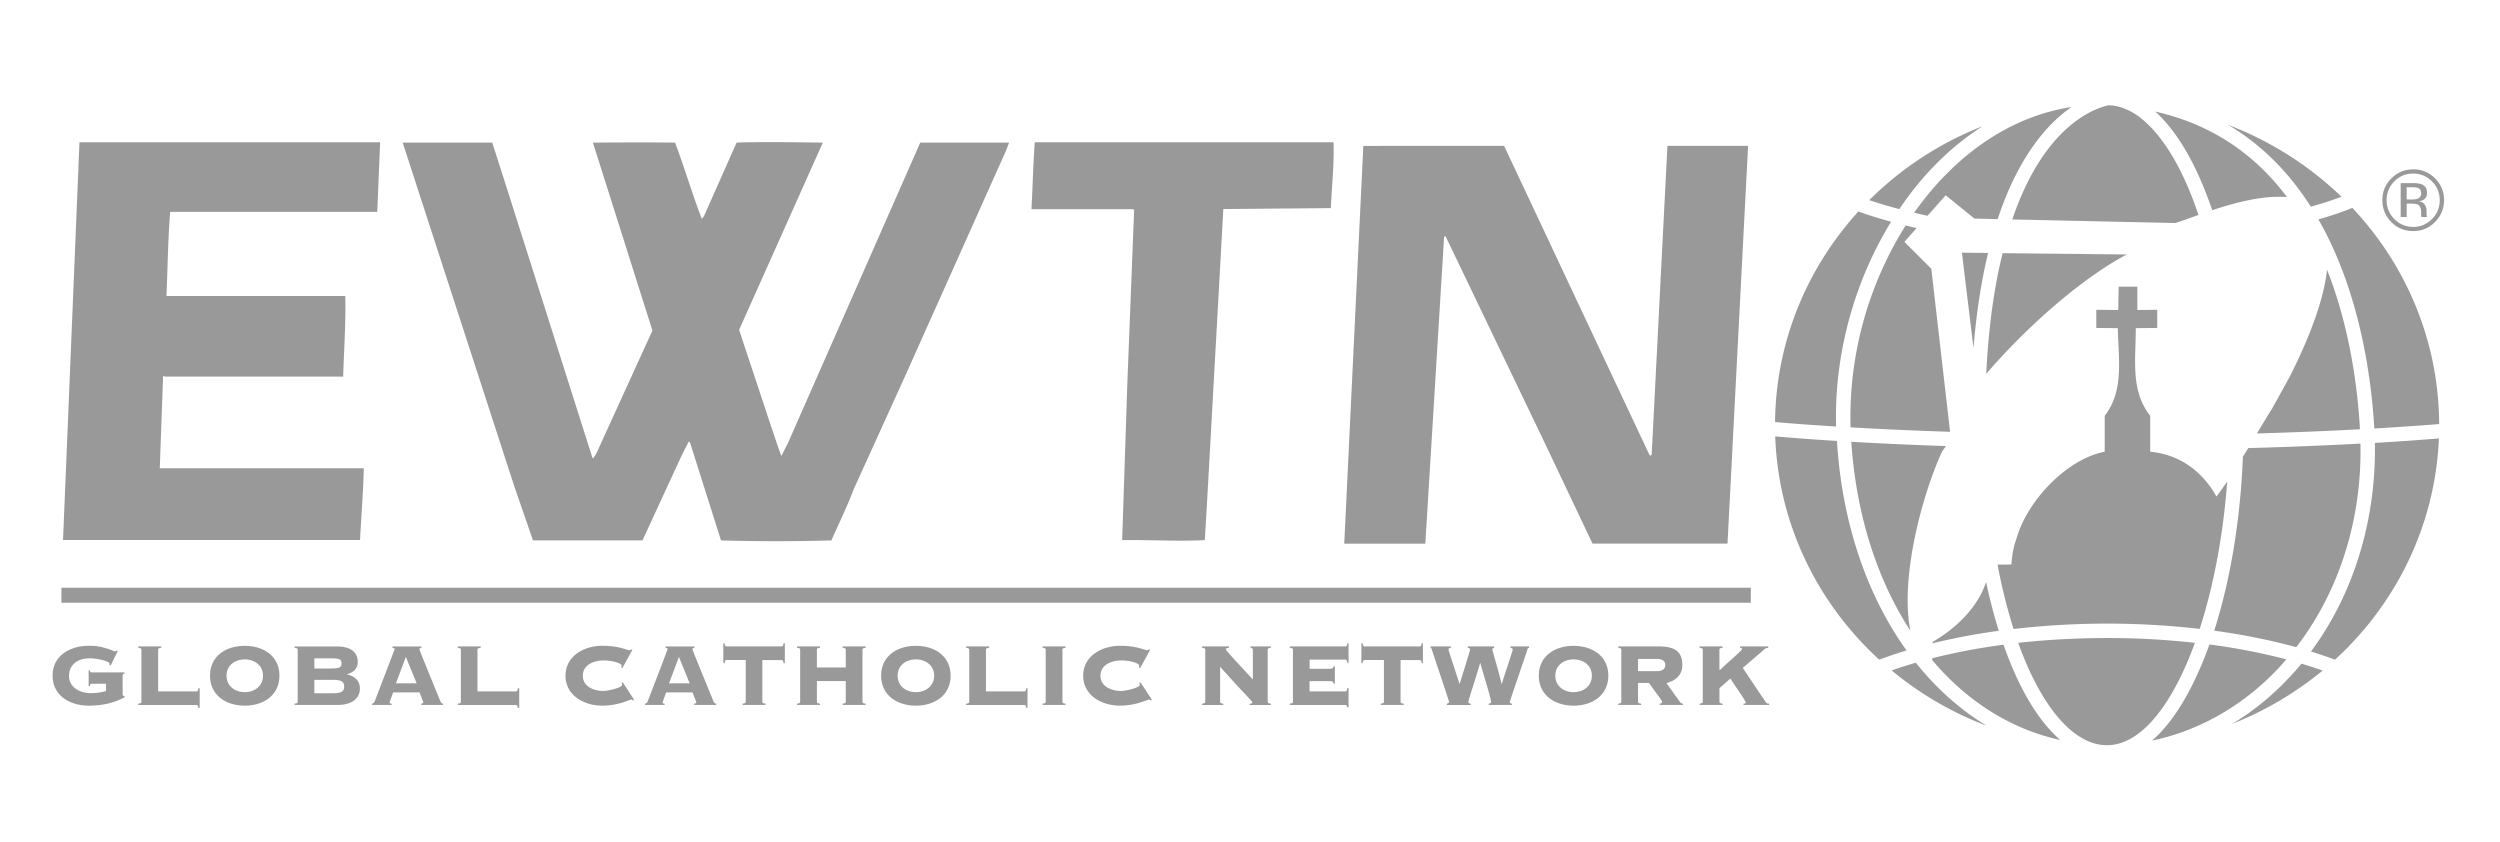 <svg xmlns="http://www.w3.org/2000/svg" width="95" height="32" fill="none"><path fill="#999" d="M26.178 22.334h40.353v.57H2.334V22.334h23.844ZM14.445 5.407l-.11 2.644H6.467c-.085 1.041-.095 2.141-.142 3.197h6.795c.025 1.015-.048 2.036-.08 3.064H6.282c-.041-.015-.075-.035-.085 0l-.126 3.483h7.754c-.025.935-.093 1.78-.144 2.725H2.395L3.02 5.407h11.424ZM18.705 5.42l.44 1.371 3.359 10.579c-.006.02.027.034.031.05l.114-.162 2.143-4.698-2.261-7.14c1.026-.008 2.054-.015 3.12 0 .362.947.653 1.953 1.018 2.899l.08-.102 1.242-2.798c1.086-.037 2.174-.01 3.277 0l-3.182 7.115 1.218 3.675c.13.374.248.753.389 1.117l.25-.492L34.97 5.419h3.375l-.116.306-3.863 8.629-1.927 4.24c-.249.661-.559 1.289-.847 1.942a74.68 74.68 0 0 1-4.193 0l-1.177-3.715-.046-.047-.271.53-1.491 3.232h-4.161l-.714-2.069-4.237-13.048h3.403ZM39.321 5.407h11.354c.028.824-.065 1.649-.103 2.501l-4.085.036-.632 11.375-.072 1.205c-1.022.054-2.093-.015-3.141 0l.199-6.024.256-6.521-.045-.03h-3.856c.046-.856.064-1.695.125-2.542ZM52.453 5.544h4.703l5.523 11.743c.019.008.023.035.053.027l.032-.048.598-11.722h3.065l-.482 9.312-.3 5.801h-5.13l-1.753-3.697L54.942 9l-.032-.035-.035.048-.713 11.646h-3.081l.725-15.114h.647ZM4.03 25.983h-.547c-.045 0-.06.032-.062.084h-.052v-.593h.051c.003.056.018.076.063.076H4.73v.05c-.054.007-.07.027-.07.073v.7c0 .038.009.074.052.074h.022v.049c-.385.212-.841.319-1.362.319-.705 0-1.373-.374-1.373-1.14 0-.765.668-1.135 1.373-1.135.278 0 .402.02.689.103.14.038.274.108.306.108.025 0 .05-.017.06-.033l.05.017-.273.557-.05-.029a.13.13 0 0 0 .009-.046c0-.08-.42-.2-.77-.2-.403 0-.77.212-.77.669 0 .454.445.654.814.654.229 0 .416-.03.592-.08v-.277ZM6.01 26.274H7.46c.05 0 .065-.02.077-.121h.051v.747h-.051c-.012-.089-.028-.11-.077-.11H5.254v-.051c.11-.008.12-.039.12-.077v-1.968c0-.036-.01-.069-.12-.077v-.053h.875v.053c-.11.008-.12.04-.12.077v1.58ZM10.618 25.676c0 .74-.597 1.139-1.317 1.139-.723 0-1.319-.4-1.319-1.14 0-.739.596-1.133 1.319-1.133.72 0 1.317.394 1.317 1.134Zm-2.01 0c0 .398.324.626.693.626.367 0 .693-.228.693-.626 0-.396-.325-.619-.693-.619-.369 0-.693.223-.693.619ZM11.312 24.694c0-.037-.013-.07-.12-.075v-.053h1.611c.458 0 .791.17.791.588 0 .253-.17.41-.406.461v.008c.282.077.488.229.488.542 0 .339-.252.622-.851.622h-1.633v-.049c.107-.008.12-.038.12-.077v-1.967Zm.634.709h.574c.362 0 .457-.026.457-.197 0-.167-.095-.19-.457-.19h-.574v.387Zm0 .94h.719c.294 0 .414-.07.414-.255 0-.186-.12-.253-.414-.253h-.719v.507ZM14.94 26.31c-.11.305-.134.36-.134.388 0 .022.019.04.076.04v.049h-.748v-.049c.057-.012.084-.032.108-.097.038-.1.756-1.96.756-1.98 0-.03-.05-.04-.085-.042v-.053h1.101v.053c-.047.002-.076.012-.076.055 0 .032.52 1.293.782 1.94.043.098.068.124.116.124v.049h-.83v-.049c.06-.004.08-.026.08-.048 0-.02-.128-.33-.142-.38H14.94Zm.106-.343h.788l-.412-1.003-.376 1.003ZM18.145 26.274h1.454c.05 0 .064-.02.077-.121h.054v.747h-.054c-.013-.089-.027-.11-.077-.11h-2.203v-.051c.103-.008.117-.039.117-.077v-1.968c0-.036-.014-.069-.117-.077v-.053h.87v.053c-.105.008-.122.04-.122.077v1.58ZM23.652 25.387l-.043-.03a.173.173 0 0 0 .01-.066c0-.084-.326-.194-.687-.194-.341 0-.784.15-.784.58 0 .43.443.58.784.58.15 0 .71-.117.71-.238 0-.025-.015-.04-.023-.06l.045-.033.434.667-.05.028c-.011-.028-.028-.036-.059-.036-.082 0-.473.23-1.107.23-.677 0-1.392-.38-1.392-1.137 0-.758.716-1.138 1.392-1.138.341 0 .579.044.749.09.163.044.246.08.291.08.026 0 .046-.012.065-.036l.045.016-.38.697ZM25.313 26.31c-.105.305-.134.36-.134.388 0 .022.019.04.076.04v.049h-.744v-.049c.058-.012.085-.032.105-.097.041-.1.755-1.96.755-1.98 0-.03-.045-.04-.082-.042v-.053h1.1v.053c-.048.002-.076.012-.076.055 0 .032.521 1.293.784 1.94.041.098.061.124.118.124v.049h-.836v-.049c.062-.004.082-.026.082-.048 0-.02-.13-.33-.142-.38h-1.006Zm.11-.343h.784l-.407-1.003-.377 1.003ZM28.218 26.789v-.05c.105-.009.12-.04.12-.078v-1.58h-.728c-.045 0-.063.02-.076.118h-.048v-.752h.047c.014.097.032.117.077.117h2.087c.048 0 .065-.02.077-.117h.05v.752h-.05c-.012-.097-.03-.117-.077-.117h-.728v1.58c0 .038.013.068.122.076v.05h-.873ZM32.774 26.661c0 .039.014.07.12.077v.05h-.873v-.05c.108-.008.118-.038.118-.077v-.78h-1.097v.78c0 .039.013.07.118.077v.05h-.873v-.05c.109-.008.119-.038.119-.077v-1.968c0-.036-.01-.069-.119-.076v-.053h.873v.053c-.105.008-.118.04-.118.076v.671h1.097v-.67c0-.037-.01-.07-.118-.077v-.053h.873v.053c-.105.008-.12.04-.12.076v1.968ZM36.123 25.676c0 .74-.6 1.139-1.321 1.139-.716 0-1.319-.4-1.319-1.14 0-.739.603-1.133 1.319-1.133.721 0 1.321.394 1.321 1.134Zm-2.012 0c0 .398.322.626.69.626.37 0 .696-.228.696-.626 0-.396-.325-.619-.695-.619-.37 0-.691.223-.691.619ZM37.466 26.274h1.452c.05 0 .065-.02.077-.121h.05v.747h-.05c-.012-.089-.027-.11-.077-.11h-2.205v-.051c.105-.008.118-.039.118-.077v-1.968c0-.036-.013-.069-.118-.077v-.053h.873v.053c-.109.008-.12.04-.12.077v1.58ZM39.617 26.789v-.05c.11-.009.12-.04.12-.078v-1.968c0-.036-.01-.069-.12-.076v-.053h.874v.053c-.106.008-.118.04-.118.076v1.968c0 .039.012.07.118.077v.05h-.874ZM43.327 25.387l-.044-.03a.253.253 0 0 0 .007-.066c0-.084-.323-.194-.683-.194-.343 0-.789.15-.789.58 0 .43.446.58.789.58.148 0 .707-.117.707-.238 0-.025-.016-.04-.024-.06l.047-.033.437.667-.055.028c-.008-.028-.028-.036-.057-.036-.083 0-.476.23-1.104.23-.677 0-1.397-.38-1.397-1.137 0-.758.72-1.138 1.397-1.138.336 0 .574.044.746.09.164.044.249.08.292.08.026 0 .045-.012.062-.036l.05.016-.381.697ZM45.8 24.694c0-.036-.014-.069-.119-.077v-.053h1.02v.053c-.097.004-.122.03-.122.057 0 .046.735.822 1.03 1.147v-1.127c0-.05-.035-.073-.09-.077v-.053h.774v.053c-.108.008-.12.04-.12.077v1.968c0 .038.012.069.12.077v.05h-.805v-.05c.079 0 .1-.019.1-.047 0-.054-.106-.107-1.224-1.355v1.325c0 .038.013.069.12.077v.05h-.803v-.05c.105-.008.119-.039.119-.077v-1.968ZM50.725 25.979h-.046c-.012-.057-.045-.097-.128-.097h-.788v.392h1.356c.047 0 .065-.02.077-.125h.05v.733h-.05c-.012-.07-.03-.093-.077-.093h-2.107v-.05c.107-.008.12-.039.12-.077v-1.968c0-.037-.013-.07-.12-.077v-.053h2.107c.047 0 .065-.02.077-.117h.05v.736h-.05c-.012-.097-.03-.118-.077-.118h-1.355v.35h.787c.083 0 .116-.043.128-.095h.046v.659ZM52.469 26.789v-.05c.105-.009.12-.04.12-.078v-1.58h-.728c-.047 0-.063.02-.081.118h-.047v-.752h.047c.018.097.034.117.08.117h2.088c.044 0 .062-.02.076-.117h.047v.752h-.047c-.014-.097-.032-.117-.076-.117h-.726v1.58c0 .038.01.068.12.076v.05h-.873ZM54.978 26.789v-.05c.047-.009.085-.019.085-.073 0-.029-.64-1.928-.659-2-.008-.037-.028-.049-.042-.049v-.053h.771v.053c-.05.008-.089.016-.089.065 0 .044.31.963.417 1.305h.004c.105-.32.398-1.265.398-1.305 0-.049-.054-.057-.089-.065v-.053h1.004v.053c-.034.012-.07.02-.07.065 0 .024.295 1.026.351 1.305h.012c.05-.202.412-1.245.412-1.297 0-.053-.046-.06-.084-.073v-.053h.706v.053c-.042.004-.062.04-.07.081-.014.073-.663 1.931-.663 1.982 0 .05.047.054.081.058v.05h-.879v-.05c.06-.008.087-.026.087-.058 0-.138-.25-.916-.408-1.481h-.01c-.138.493-.445 1.404-.445 1.48 0 .033.04.06.091.06v.05h-.91ZM61.116 25.676c0 .74-.602 1.139-1.321 1.139-.717 0-1.32-.4-1.32-1.14 0-.739.603-1.133 1.32-1.133.719 0 1.321.394 1.321 1.134Zm-2.014 0c0 .398.325.626.693.626.372 0 .695-.228.695-.626 0-.396-.324-.619-.695-.619-.368 0-.693.223-.693.619ZM62.244 26.661c0 .039.014.07.119.077v.05h-.867v-.05c.101-.008.113-.038.113-.077v-1.968c0-.036-.012-.069-.113-.076v-.053h1.547c.623 0 .886.222.886.703 0 .388-.255.598-.603.691l.502.703c.036.055.076.077.125.077v.05h-.885v-.05c.06-.004.093-.026.093-.077 0-.038-.447-.618-.497-.71h-.42v.71Zm0-1.157h.715c.244 0 .323-.11.323-.233 0-.12-.078-.232-.323-.232h-.715v.465ZM66.254 26.789v-.05c.052 0 .08 0 .08-.056 0-.052-.519-.793-.579-.899l-.416.368v.51c0 .038.012.068.119.076v.05h-.873v-.05c.11-.008.12-.038.12-.077v-1.968c0-.036-.01-.069-.12-.076v-.053h.873v.053c-.107.008-.12.04-.12.076v.76h.031c.338-.331.826-.733.826-.78 0-.052-.03-.052-.072-.056v-.053h1.071v.053c-.111.008-.13.04-.234.133l-.734.63.863 1.289c.048.069.076.069.137.069v.05h-.972ZM92.411 6.89c.2.197.298.438.298.715a.975.975 0 0 1-.298.72.968.968 0 0 1-.71.298 1.01 1.01 0 0 1-1.01-1.018.99.99 0 0 1 .296-.715.97.97 0 0 1 .714-.294c.278 0 .516.098.71.294Zm.12-.113a1.13 1.13 0 0 0-.83-.341c-.324 0-.599.113-.827.341-.23.23-.344.505-.344.827 0 .328.114.604.338.832.226.232.505.345.832.345.325 0 .602-.113.83-.345.229-.23.344-.508.344-.832a1.13 1.13 0 0 0-.343-.827Zm-.657.774a.646.646 0 0 1-.216.028h-.204v-.464h.19c.127 0 .22.012.276.047.055.034.085.093.085.188a.202.202 0 0 1-.131.2Zm-.648.695h.228v-.509h.178c.12 0 .204.014.25.041.081.05.123.147.123.297v.102l.007.042.002.015.004.012h.208l-.004-.016a.198.198 0 0 1-.008-.067c-.006-.035-.006-.066-.006-.095v-.095a.36.36 0 0 0-.071-.2c-.046-.07-.121-.109-.22-.127a.577.577 0 0 0 .186-.06c.084-.056.123-.141.123-.254 0-.164-.065-.272-.196-.327a.986.986 0 0 0-.352-.046h-.452v1.287ZM81.894 4.239c.06.051.12.103.173.16.794.791 1.471 2.04 1.998 3.589.89-.294 1.95-.578 2.845-.495-1.275-1.703-2.956-2.793-5.016-3.254ZM73.44 24.445a24.432 24.432 0 0 1 2.514-.475 20.647 20.647 0 0 1-.483-1.858c-.31.968-1.15 1.774-2.03 2.28v.053ZM72.737 8.084c.17.041.34.079.51.116l.69-.78 1.09.885.884.022c.798-2.415 1.913-3.64 2.802-4.258-1.672.25-3.305 1.105-4.687 2.483-.468.464-.899.98-1.289 1.532ZM84.225 18.867c-.34-.612-1.089-1.564-2.517-1.702v-1.366c-.755-.958-.548-2.11-.548-3.329l.815-.008v-.69l-.756.008v-.886h-.71l-.017.886-.833-.008v.69l.817.008c.028 1.192.238 2.387-.497 3.329v1.366c-1.451.278-2.97 1.884-3.366 3.346-.113.291-.15.619-.184.942l-.523.002c.166.875.371 1.695.61 2.447a30.96 30.96 0 0 1 7.072-.004c.519-1.6.893-3.528 1.046-5.605-.132.198-.272.394-.409.574ZM74.552 9.6l.44 3.617c.117-1.388.307-2.582.556-3.605l-.996-.011ZM80.071 24.245c-1.162 0-2.293.065-3.38.182.483 1.344 1.085 2.42 1.764 3.103.523.521 1.063.788 1.612.788h.004c1.281-.002 2.479-1.526 3.334-3.89a29.65 29.65 0 0 0-3.334-.183ZM85.23 17.355c-.094 2.421-.484 4.72-1.09 6.611 1.107.15 2.154.364 3.117.627 1.627-2.105 2.5-4.85 2.44-7.736-1.339.071-2.763.13-4.264.17-.066.11-.136.22-.202.328Z"/><path fill="#999" d="m76.467 8.339 6.194.136c.227-.067.53-.182.881-.308-.493-1.473-1.131-2.653-1.86-3.382-.45-.458-.924-.716-1.406-.776-.05 0-.104-.005-.15-.009-.537.116-2.451.776-3.659 4.339ZM80.82 9.67 76.1 9.62c-.31 1.236-.531 2.744-.624 4.586 1.776-2.059 3.863-3.763 5.346-4.537ZM84.668 4.744c1.339.792 2.365 1.888 3.143 3.109.428-.118.818-.245 1.166-.377a12.795 12.795 0 0 0-4.31-2.732ZM78.291 28.12a2.977 2.977 0 0 1-.22-.206c-.767-.762-1.426-1.947-1.937-3.415-.952.126-1.859.298-2.706.514l-.004.072c1.317 1.56 2.986 2.623 4.867 3.035ZM89.389 7.898c-.376.157-.808.303-1.289.439 1.572 2.75 2.01 6 2.122 7.926v.022c.86-.054 1.684-.109 2.466-.17-.014-3.166-1.26-6.05-3.3-8.217ZM88.427 10.248c-.073.704-.368 1.988-1.41 4.053l-.677 1.227c-.19.3-.38.618-.576.944 1.374-.04 2.68-.093 3.913-.16v-.018c-.094-1.672-.41-3.92-1.25-6.046ZM90.246 16.83c.052 2.938-.808 5.742-2.429 7.928.316.097.619.202.914.31 2.319-2.124 3.806-5.094 3.948-8.408a96.82 96.82 0 0 1-2.433.17ZM72.174 7.946c.436-.646.923-1.246 1.462-1.779a10.276 10.276 0 0 1 1.7-1.37 12.643 12.643 0 0 0-4.304 2.808c.362.124.744.235 1.142.341ZM72.448 24.716c-1.493-2.077-2.45-4.825-2.644-7.961a88.22 88.22 0 0 1-2.346-.172c.12 3.347 1.615 6.345 3.952 8.484.333-.123.679-.24 1.038-.351ZM81.994 27.943a6.73 6.73 0 0 1-.216.2c1.788-.375 3.449-1.316 4.807-2.752.099-.111.198-.222.295-.336a23.394 23.394 0 0 0-2.922-.564c-.53 1.48-1.196 2.684-1.964 3.452ZM69.773 16.207c-.08-2.718.687-5.506 2.09-7.782a15.93 15.93 0 0 1-1.245-.388c-1.944 2.137-3.134 4.934-3.166 8.002.727.062 1.507.12 2.321.168Z"/><path fill="#999" d="m73.39 10.213-1.023-1.022.463-.525c-.14-.032-.281-.065-.416-.098a13.71 13.71 0 0 0-2.093 7.671c1.198.07 2.466.126 3.782.17l-.713-6.195ZM75.489 27.575c-1.006-.607-1.911-1.419-2.689-2.392-.317.093-.625.19-.915.295a12.606 12.606 0 0 0 3.604 2.097ZM73.796 17.165l.149-.215a146.946 146.946 0 0 1-3.596-.162c.188 2.79.99 5.249 2.242 7.174-.397-2.06.473-5.206 1.205-6.797ZM84.827 27.506a12.877 12.877 0 0 0 3.435-2.026 18.997 18.997 0 0 0-.806-.26c-.152.185-.31.365-.48.54a10.064 10.064 0 0 1-2.149 1.746Z"/></svg>
